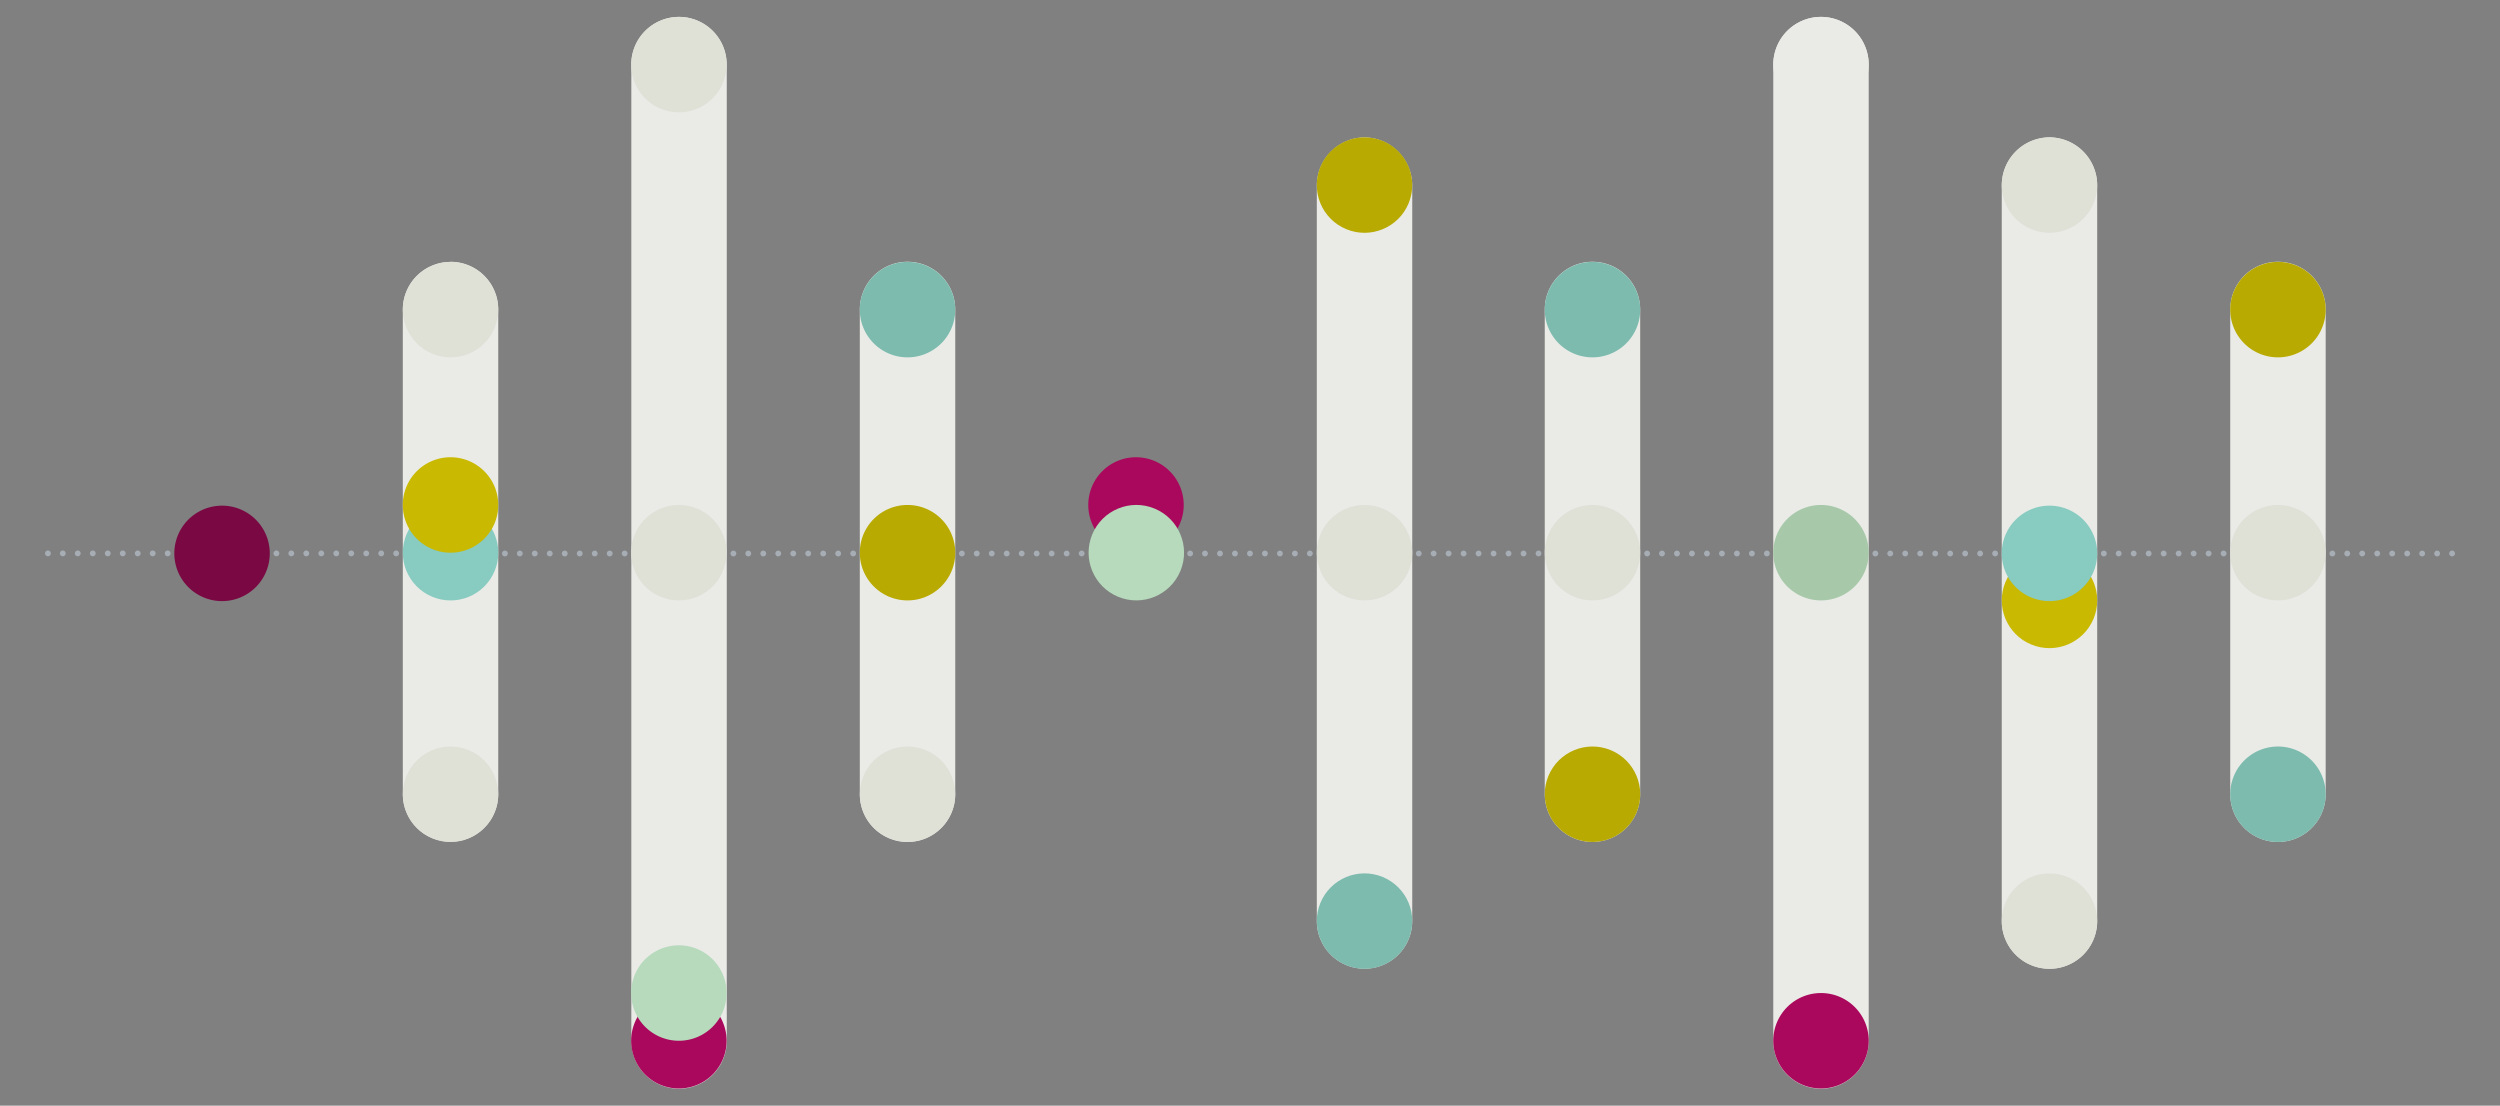 <svg xmlns="http://www.w3.org/2000/svg" viewBox="0 0 613.95 271.53"><rect x="0" y="0" width="613.95" height="271.53" fill="#808080" stroke="none"/><defs><style>.cls-1{isolation:isolate;}.cls-2,.cls-3{fill:none;stroke:#a6adb4;stroke-linecap:round;stroke-linejoin:round;stroke-width:1.43px;}.cls-3{stroke-dasharray:0 3.68;}.cls-10,.cls-4{fill:#eaebe7;}.cls-5{fill:#b8aa00;}.cls-6{fill:#aa085c;}.cls-10,.cls-13,.cls-14,.cls-6,.cls-7{mix-blend-mode:multiply;}.cls-7{fill:#b6dabb;}.cls-8{fill:#dfe1d7;}.cls-9{fill:#a7c9a9;}.cls-11{fill:#7dbbae;}.cls-12{fill:#790843;}.cls-13{fill:#88cbc0;}.cls-14{fill:#c9b900;}</style></defs><g class="cls-1"><g id="Layer_1" data-name="Layer 1"><line class="cls-2" x1="97.29" y1="135.9" x2="97.29" y2="135.9"/><line class="cls-3" x1="93.62" y1="135.9" x2="69.72" y2="135.9"/><line class="cls-2" x1="67.88" y1="135.9" x2="67.88" y2="135.9"/><line class="cls-2" x1="41.18" y1="135.9" x2="41.18" y2="135.9"/><line class="cls-3" x1="37.5" y1="135.9" x2="13.61" y2="135.9"/><line class="cls-2" x1="11.77" y1="135.9" x2="11.77" y2="135.9"/><line class="cls-2" x1="153.4" y1="135.92" x2="153.4" y2="135.92"/><line class="cls-3" x1="149.73" y1="135.93" x2="125.83" y2="135.93"/><line class="cls-2" x1="124" y1="135.93" x2="124" y2="135.93"/><line class="cls-2" x1="209.52" y1="135.92" x2="209.52" y2="135.92"/><line class="cls-3" x1="205.84" y1="135.93" x2="181.95" y2="135.93"/><line class="cls-2" x1="180.11" y1="135.93" x2="180.11" y2="135.93"/><line class="cls-2" x1="265.63" y1="135.92" x2="265.63" y2="135.92"/><line class="cls-3" x1="261.95" y1="135.93" x2="238.06" y2="135.93"/><line class="cls-2" x1="236.22" y1="135.93" x2="236.22" y2="135.93"/><line class="cls-2" x1="321.68" y1="135.92" x2="321.68" y2="135.92"/><line class="cls-3" x1="318" y1="135.93" x2="294.11" y2="135.93"/><line class="cls-2" x1="292.27" y1="135.93" x2="292.27" y2="135.93"/><line class="cls-2" x1="377.83" y1="135.92" x2="377.83" y2="135.92"/><line class="cls-3" x1="374.15" y1="135.93" x2="350.26" y2="135.93"/><line class="cls-2" x1="348.42" y1="135.93" x2="348.42" y2="135.93"/><line class="cls-2" x1="433.91" y1="135.92" x2="433.91" y2="135.92"/><line class="cls-3" x1="430.23" y1="135.93" x2="406.34" y2="135.93"/><line class="cls-2" x1="404.5" y1="135.93" x2="404.5" y2="135.93"/><line class="cls-2" x1="489.96" y1="135.92" x2="489.96" y2="135.92"/><line class="cls-3" x1="486.28" y1="135.93" x2="462.39" y2="135.93"/><line class="cls-2" x1="460.55" y1="135.93" x2="460.55" y2="135.93"/><line class="cls-2" x1="546.07" y1="135.92" x2="546.07" y2="135.92"/><line class="cls-3" x1="542.39" y1="135.93" x2="518.5" y2="135.93"/><line class="cls-2" x1="516.66" y1="135.93" x2="516.66" y2="135.93"/><line class="cls-2" x1="602.18" y1="135.92" x2="602.18" y2="135.92"/><line class="cls-3" x1="598.51" y1="135.93" x2="574.61" y2="135.93"/><line class="cls-2" x1="572.78" y1="135.93" x2="572.78" y2="135.93"/><path class="cls-4" d="M503.31,33.73a11.88,11.88,0,0,0-11.72,12v92.72h0v87.73a11.72,11.72,0,1,0,23.44,0V45.77A11.88,11.88,0,0,0,503.31,33.73Z"/><path class="cls-4" d="M335.1,33.73a11.88,11.88,0,0,0-11.72,12v92.72h0v87.73a11.72,11.72,0,1,0,23.44,0V45.77A11.88,11.88,0,0,0,335.1,33.73Z"/><path class="cls-4" d="M166.76,267.37a11.72,11.72,0,0,0,11.72-11.71V15.87a11.72,11.72,0,0,0-23.44,0V255.66A11.71,11.71,0,0,0,166.76,267.37Z"/><path class="cls-4" d="M222.87,206.77a11.72,11.72,0,0,0,11.72-11.72V76a11.72,11.72,0,0,0-23.44,0v119A11.72,11.72,0,0,0,222.87,206.77Z"/><path class="cls-5" d="M222.87,147.45a11.72,11.72,0,1,0-11.72-11.72A11.72,11.72,0,0,0,222.87,147.45Z"/><path class="cls-4" d="M110.64,64.32A11.72,11.72,0,0,0,98.92,76v119a11.72,11.72,0,1,0,23.44,0V76a11.72,11.72,0,0,0-11.72-11.72"/><path class="cls-4" d="M391.08,206.77a11.72,11.72,0,0,0,11.72-11.72V76a11.72,11.72,0,0,0-23.44,0v119A11.72,11.72,0,0,0,391.08,206.77Z"/><path class="cls-4" d="M559.42,206.77a11.72,11.72,0,0,0,11.72-11.72V76a11.72,11.72,0,0,0-23.44,0v119A11.72,11.72,0,0,0,559.42,206.77Z"/><path class="cls-4" d="M447.2,267.37a11.72,11.72,0,0,0,11.72-11.71V15.87a11.72,11.72,0,0,0-23.44,0V255.66A11.71,11.71,0,0,0,447.2,267.37Z"/><circle class="cls-5" cx="391.08" cy="195.05" r="11.72" transform="translate(61.22 481.72) rotate(-67.5)"/><circle class="cls-5" cx="335.1" cy="45.45" r="11.72" transform="translate(164.87 337.65) rotate(-67.5)"/><path class="cls-6" d="M279,135.73A11.72,11.72,0,1,0,267.26,124,11.72,11.72,0,0,0,279,135.73Z"/><circle class="cls-7" cx="279.06" cy="135.73" r="11.72" transform="translate(46.87 341.6) rotate(-67.5)"/><circle class="cls-8" cx="110.64" cy="195.05" r="11.72" transform="translate(-111.9 222.63) rotate(-67.5)"/><circle class="cls-8" cx="110.64" cy="76.04" r="11.72" transform="translate(-1.95 149.16) rotate(-67.5)"/><path class="cls-8" d="M503.31,57.17a11.72,11.72,0,1,0-11.72-11.72A11.72,11.72,0,0,0,503.31,57.17Z"/><path class="cls-8" d="M503.31,237.93a11.72,11.72,0,1,0-11.72-11.72A11.72,11.72,0,0,0,503.31,237.93Z"/><path class="cls-9" d="M447.2,147.45a11.72,11.72,0,1,0-11.72-11.72A11.72,11.72,0,0,0,447.2,147.45Z"/><path class="cls-10" d="M447.2,27.59a11.72,11.72,0,1,0-11.72-11.72A11.72,11.72,0,0,0,447.2,27.59Z"/><path class="cls-6" d="M447.2,267.31a11.72,11.72,0,1,0-11.72-11.72A11.72,11.72,0,0,0,447.2,267.31Z"/><path class="cls-5" d="M559.42,87.76A11.72,11.72,0,1,0,547.7,76,11.72,11.72,0,0,0,559.42,87.76Z"/><path class="cls-11" d="M391.08,87.76A11.72,11.72,0,1,0,379.36,76,11.72,11.72,0,0,0,391.08,87.76Z"/><path class="cls-8" d="M391.08,147.45a11.72,11.72,0,1,0-11.72-11.72A11.72,11.72,0,0,0,391.08,147.45Z"/><path class="cls-8" d="M559.42,147.45a11.72,11.72,0,1,0-11.72-11.72A11.72,11.72,0,0,0,559.42,147.45Z"/><path class="cls-8" d="M166.76,147.45A11.72,11.72,0,1,0,155,135.73,11.72,11.72,0,0,0,166.76,147.45Z"/><path class="cls-6" d="M166.76,267.31A11.72,11.72,0,1,0,155,255.59,11.72,11.72,0,0,0,166.76,267.31Z"/><circle class="cls-8" cx="222.87" cy="195.05" r="11.72" transform="translate(-42.62 326.31) rotate(-67.5)"/><path class="cls-11" d="M222.87,87.76A11.72,11.72,0,1,0,211.15,76,11.72,11.72,0,0,0,222.87,87.76Z"/><circle class="cls-11" cx="335.1" cy="226.21" r="11.72" transform="translate(-2.13 449.23) rotate(-67.5)"/><path class="cls-11" d="M559.42,206.77a11.72,11.72,0,1,0-11.72-11.72A11.72,11.72,0,0,0,559.42,206.77Z"/><path class="cls-8" d="M166.76,27.59A11.72,11.72,0,1,0,155,15.87,11.72,11.72,0,0,0,166.76,27.59Z"/><path class="cls-7" d="M166.76,255.59A11.72,11.72,0,1,0,155,243.87,11.72,11.72,0,0,0,166.76,255.59Z"/><path class="cls-12" d="M54.53,147.62A11.72,11.72,0,1,0,42.81,135.9,11.72,11.72,0,0,0,54.53,147.62Z"/><path class="cls-8" d="M335.1,147.45a11.72,11.72,0,1,0-11.72-11.72A11.72,11.72,0,0,0,335.1,147.45Z"/><circle class="cls-13" cx="110.64" cy="135.73" r="11.72" transform="translate(-57.09 186.01) rotate(-67.5)"/><path class="cls-14" d="M110.64,135.73A11.72,11.72,0,1,0,98.92,124,11.72,11.72,0,0,0,110.64,135.73Z"/><circle class="cls-14" cx="503.31" cy="147.45" r="11.72" transform="translate(174.48 556.02) rotate(-67.5)"/><path class="cls-13" d="M503.31,147.62a11.72,11.72,0,1,0-11.72-11.72A11.72,11.72,0,0,0,503.31,147.62Z"/></g></g></svg>